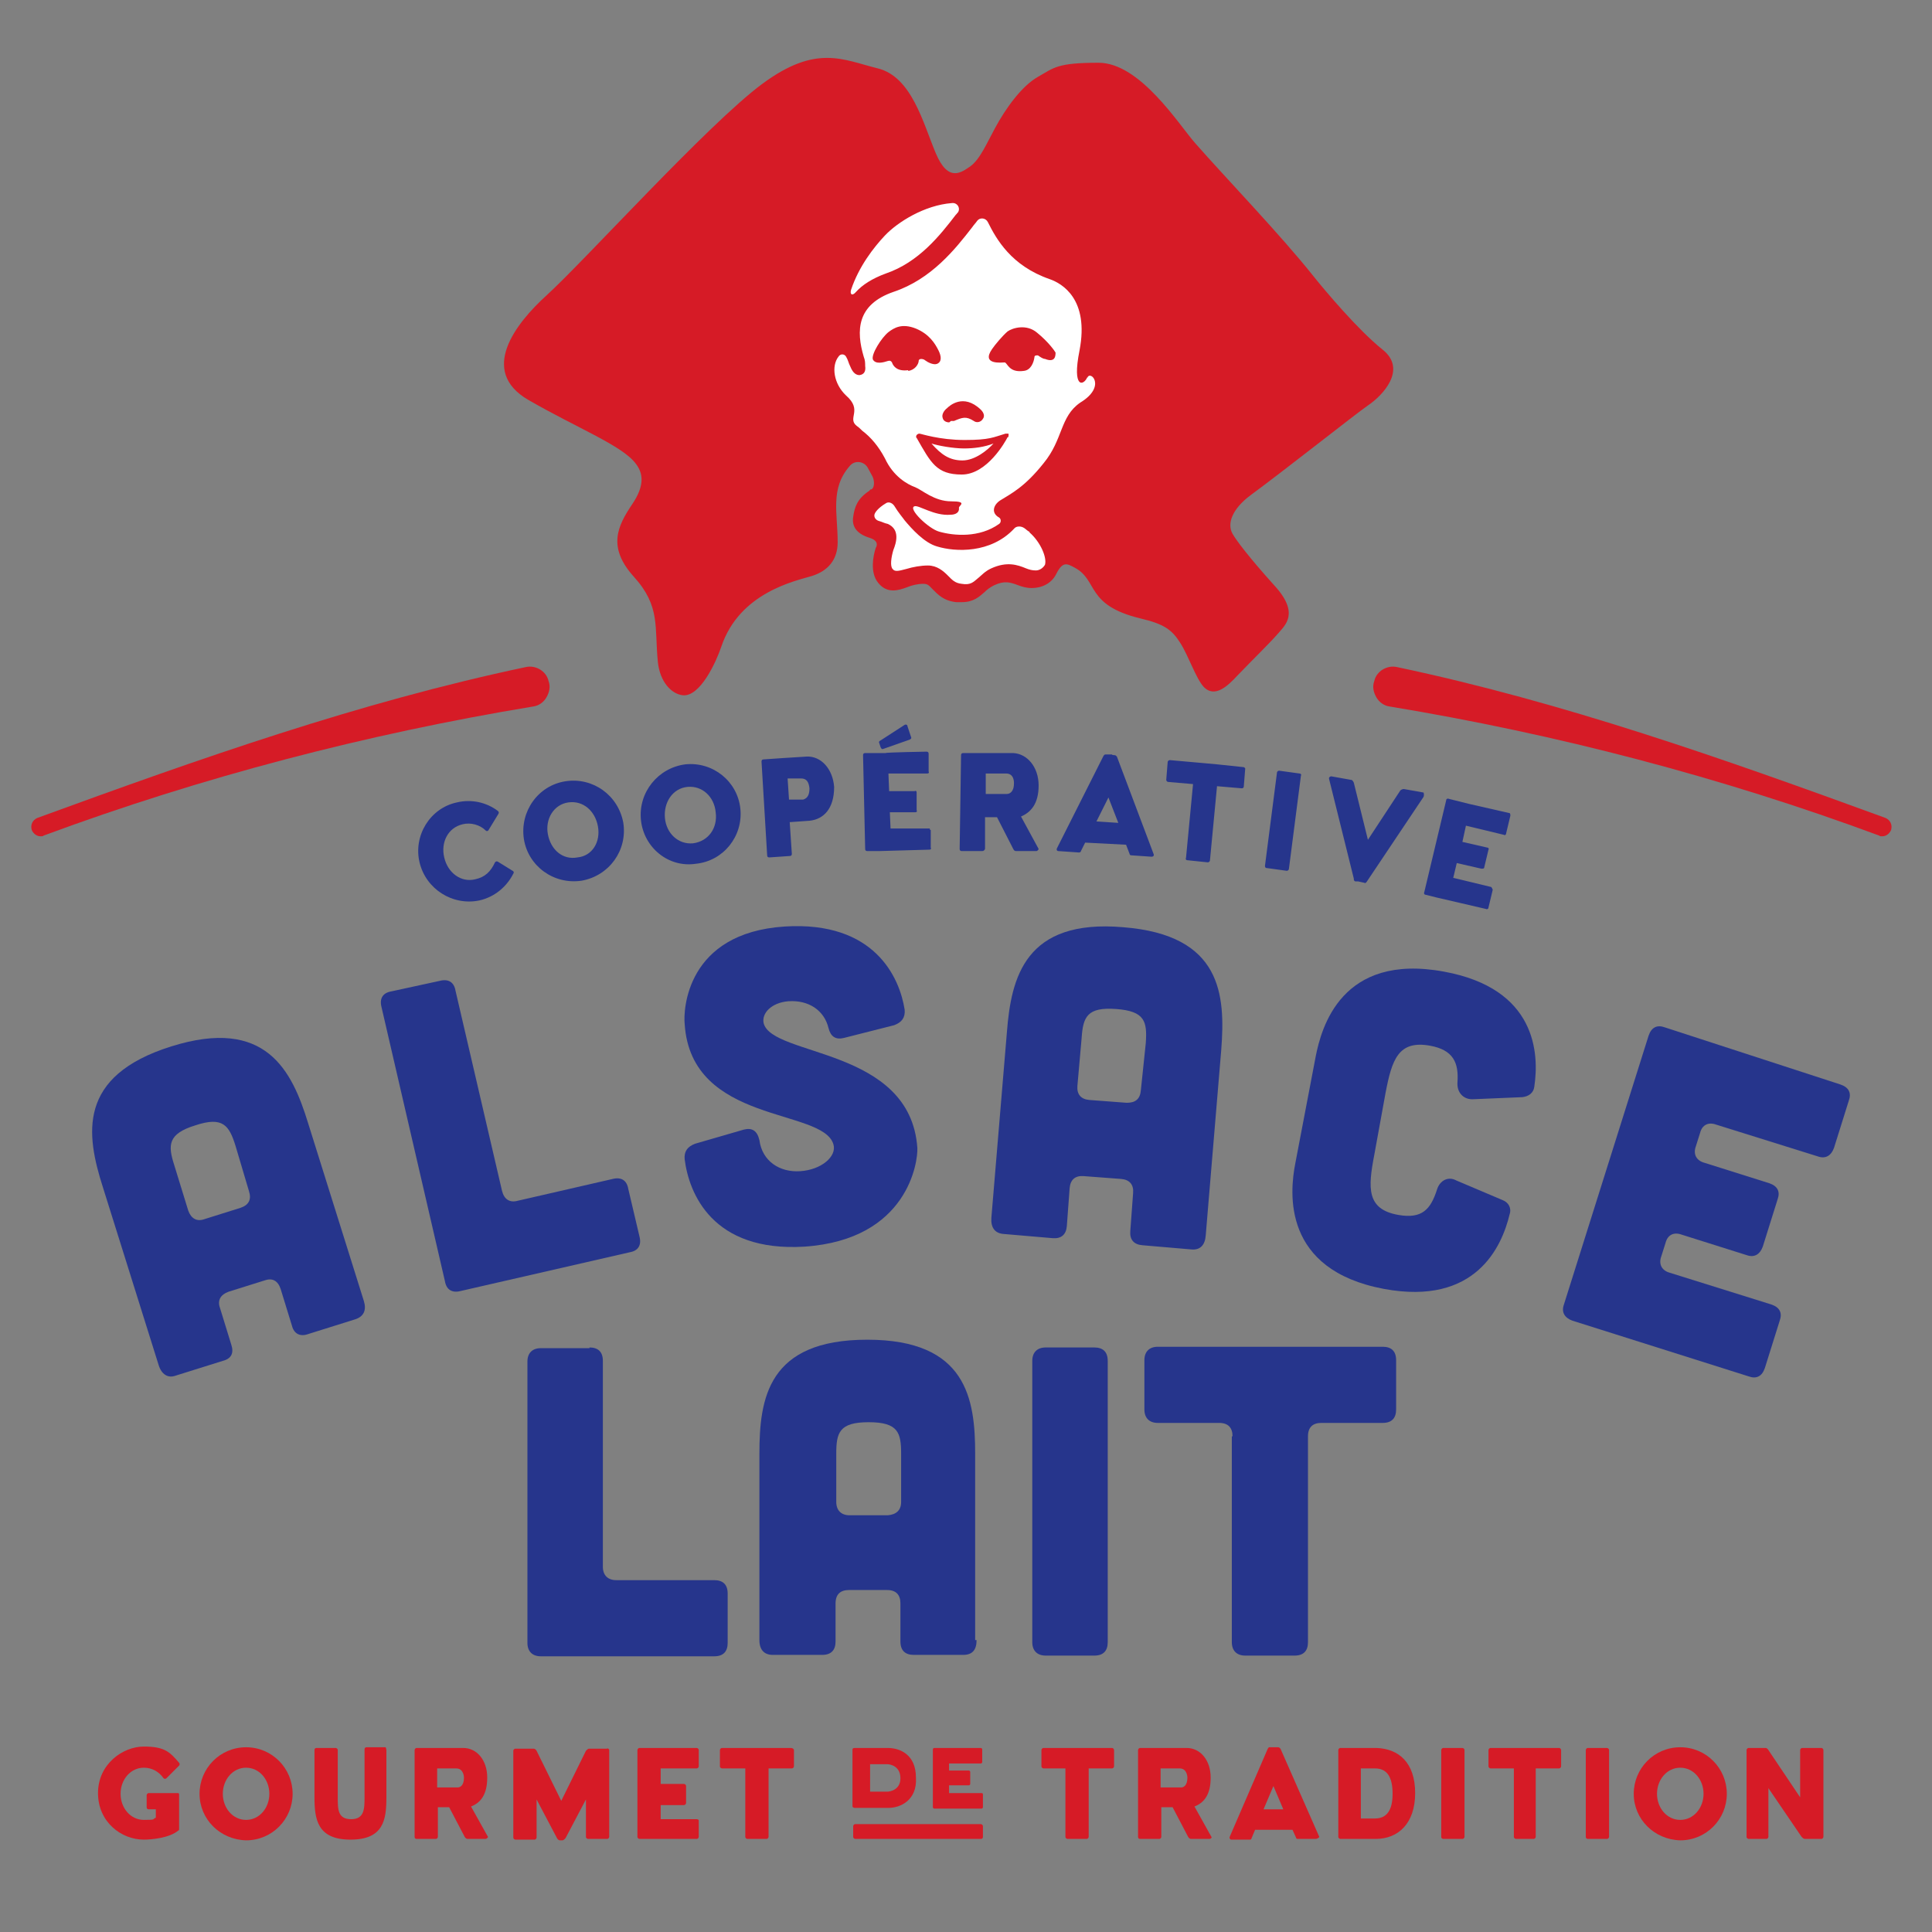 <?xml version="1.0" encoding="UTF-8"?>
<svg id="Logo" xmlns="http://www.w3.org/2000/svg" version="1.1" viewBox="0 0 274 274">
  <rect x="0" y="0" width="274" height="274" fill="#808080" stroke="none"/>
  <!-- Generator: Adobe Illustrator 29.0.1, SVG Export Plug-In . SVG Version: 2.1.0 Build 192)  -->
  <defs>
    <style>
      .st0 {
        fill: #26358c;
      }

      .st1 {
        fill: #fff;
      }

      .st2 {
        fill: #d61b26;
      }
    </style>
  </defs>
  <g>
    <g>
      <g>
        <path class="st0" d="M59.5,122.3c-.9-3.8,1.5-7.7,5.3-8.5,2.1-.5,4.2,0,5.8,1.2.1.1.2.2.1.4l-1.4,2.3c-.1.2-.3.2-.4.1-.8-.8-2.1-1.2-3.3-.9-2.1.5-3.1,2.6-2.6,4.7.5,2.2,2.4,3.6,4.4,3.1,1.4-.3,2.2-1.1,2.8-2.4.1-.1.2-.2.4-.1l2.1,1.3c.2.1.2.3.1.4-.9,1.8-2.6,3.3-4.8,3.8-3.8.8-7.6-1.6-8.5-5.4Z"/>
        <path class="st0" d="M74.3,119c-.6-3.9,2-7.6,5.9-8.2,3.9-.6,7.5,2,8.2,5.9.6,3.9-2,7.5-5.9,8.2-4,.6-7.6-2.1-8.2-5.9ZM84.8,117.2c-.4-2.2-2.1-3.7-4.2-3.4-2.1.3-3.3,2.4-2.9,4.5.4,2.2,2.1,3.7,4.2,3.3,2.1-.2,3.3-2.2,2.9-4.4Z"/>
        <path class="st0" d="M90.9,116.3c-.4-3.9,2.4-7.4,6.3-7.9,3.9-.4,7.4,2.4,7.8,6.3.4,3.9-2.4,7.4-6.3,7.8-3.9.6-7.4-2.3-7.8-6.2ZM101.5,115.2c-.2-2.2-1.9-3.8-4-3.6s-3.4,2.2-3.2,4.4c.2,2.2,1.9,3.8,4,3.6,2.2-.3,3.5-2.2,3.2-4.4Z"/>
        <path class="st0" d="M114.8,116.4l-2.8.2.3,4.5c0,.2-.1.3-.3.3l-2.9.2c-.2,0-.3-.1-.3-.3l-.8-13.3c0-.2.1-.3.3-.3l2.9-.2,3.2-.2c2-.1,3.7,1.7,3.9,4.3,0,3.1-1.5,4.6-3.5,4.8ZM114.8,111.8c-.1-.9-.4-1.4-1.2-1.4h-1.9c0,.1.2,3,.2,3h2c.7-.2.9-.8.9-1.6Z"/>
        <path class="st0" d="M132,117.7v2.5c.1.2,0,.3-.2.3l-7.1.2h-1.7c-.2,0-.3-.1-.3-.3l-.3-13.3c0-.2.1-.3.3-.3h2.9c0-.1,5.8-.2,5.8-.2.2,0,.3.1.3.3v2.5c.1.2,0,.3-.2.3h-5.5c0,.1.1,2.5.1,2.5h3.6c.2-.1.3,0,.3.2v2.5c.1.2,0,.3-.2.3h-3.6c0,.1.1,2.3.1,2.3h5.6c-.1,0,0,.1,0,.2ZM124.7,105.4c-.1-.2,0-.3.2-.4l3.4-2.2c.2-.1.4,0,.4.2l.5,1.5c.1.2,0,.3-.2.4l-3.7,1.3c-.2.1-.3,0-.4-.2l-.2-.6Z"/>
        <path class="st0" d="M147,120.7h-2.9c-.2,0-.3-.1-.4-.3l-2.3-4.5h-1.7v4.5c-.1.2-.2.3-.4.3h-2.9c-.2,0-.3-.1-.3-.3l.2-13.3c0-.2.1-.3.3-.3h7.1c2,.1,3.6,2,3.6,4.6s-1.1,3.8-2.5,4.4l2.5,4.6c0,.1-.2.3-.3.3ZM139.7,112.6h3.1c.3,0,1-.2,1-1.5,0,0,.1-1.4-1.1-1.4h-2.9v2.9Z"/>
        <path class="st0" d="M163.3,121.5l-2.9-.2c-.1,0-.2-.1-.2-.2l-.5-1.3-5.8-.3-.6,1.2c0,.1-.1.2-.3.2l-2.9-.2c-.2,0-.3-.2-.2-.4l6.6-13.1c.1-.1.1-.2.3-.2h.9c0,.1.4.1.4.1.1,0,.2.1.3.2l5.2,13.8c.1.2,0,.4-.3.4ZM158.6,116.7l-1.4-3.6-1.7,3.4,3.1.2Z"/>
        <path class="st0" d="M176.6,109l-.2,2.5c0,.2-.1.3-.3.3l-3.5-.3-1,10.5c0,.2-.2.3-.3.3l-2.9-.3c-.2,0-.3-.2-.2-.3l1-10.5-3.5-.3c-.2,0-.3-.2-.3-.3l.2-2.5c0-.2.2-.3.3-.3l4.5.4,2.2.2,3.8.4c0,0,.2.1.2.2Z"/>
        <path class="st0" d="M179.4,122.8l1.7-13.2c0-.2.2-.3.3-.3l2.9.4c.2,0,.3.2.2.3l-1.7,13.2c0,.2-.2.3-.3.3l-2.9-.4c-.1,0-.2-.1-.2-.3Z"/>
        <path class="st0" d="M201.9,113l-8.1,12.1c-.1.1-.2.2-.3.1l-.9-.2h-.4c-.2-.1-.2-.2-.2-.4l-3.5-14.1c-.1-.3.2-.4.3-.4l2.8.5c.2,0,.3.2.4.4l2,8.1,4.6-7c.1-.1.3-.2.5-.2l2.8.5c0,0,.1.3,0,.6Z"/>
        <path class="st0" d="M211.7,126.2l-.6,2.5c0,.2-.2.3-.4.2l-6.9-1.6-1.6-.4c-.2,0-.3-.2-.2-.4l3.1-13c0-.2.2-.3.4-.2l2.8.7,5.7,1.3c.2,0,.2.2.2.4l-.6,2.5c0,.2-.2.3-.3.2l-5.4-1.3-.5,2.3,3.5.8c.2,0,.3.2.2.3l-.6,2.5c0,.2-.2.2-.4.2l-3.5-.8-.5,2.1,5.4,1.3c0,0,.2.3.2.4Z"/>
      </g>
      <g>
        <g>
          <path class="st0" d="M83.6,191.1c1.2,0,1.9.6,1.9,1.9v29.2c0,1.2.7,1.9,1.9,1.9h13.9c1.2,0,1.9.6,1.9,1.9v7c0,1.2-.6,1.9-1.9,1.9h-24.6c-1.2,0-1.9-.7-1.9-1.9v-39.9c0-1.2.7-1.9,1.9-1.9h6.9Z"/>
          <path class="st0" d="M138.5,232.6c0,1.4-.6,2.1-1.9,2.1h-7c-1.2,0-1.9-.6-1.9-1.9v-5.4c0-1.2-.6-1.9-1.9-1.9h-5.4c-1.2,0-1.9.6-1.9,1.9v5.4c0,1.2-.6,1.9-1.9,1.9h-7c-1.2,0-1.9-.7-1.9-2.1v-26.4c0-7.9,1.2-16.2,15.3-16.2s15.3,8.4,15.3,16.2v26.4h.2ZM127.8,206.2c0-3-.4-4.5-4.6-4.5s-4.6,1.5-4.6,4.5v6.8c0,1.2.7,1.9,1.9,1.9h5.4c1.2-.1,1.9-.7,1.9-1.9v-6.8h0Z"/>
          <path class="st0" d="M155.2,191.1c1.2,0,1.9.6,1.9,1.9v39.9c0,1.2-.6,1.9-1.9,1.9h-6.9c-1.2,0-1.9-.7-1.9-1.9v-39.9c0-1.2.7-1.9,1.9-1.9h6.9Z"/>
          <path class="st0" d="M174.8,203.7c0-1.2-.6-1.9-1.9-1.9h-8.7c-1.2,0-1.9-.7-1.9-1.9v-7c0-1.2.7-1.9,1.9-1.9h31.9c1.2,0,1.9.6,1.9,1.9v7c0,1.2-.6,1.9-1.9,1.9h-8.7c-1.2,0-1.9.6-1.9,1.9v29.2c0,1.2-.6,1.9-1.9,1.9h-7c-1.2,0-1.9-.7-1.9-1.9v-29.2h.1Z"/>
        </g>
        <g>
          <path class="st0" d="M51.6,184.5c.4,1.3,0,2.2-1.2,2.6l-6.7,2.1c-1.1.4-2,0-2.3-1.2l-1.6-5.2c-.4-1.2-1.2-1.6-2.3-1.2l-5.1,1.6c-1.1.4-1.6,1.2-1.2,2.3l1.6,5.2c.4,1.2,0,2-1.2,2.3l-6.7,2.1c-1.1.4-2-.2-2.4-1.5l-7.9-25.2c-2.4-7.5-3.7-15.8,9.7-20s17.1,3.4,19.4,10.9l7.9,25.2ZM33.4,162.5c-.9-2.9-1.8-4.2-5.7-2.9-3.9,1.2-3.9,2.8-3,5.6l2,6.5c.4,1.1,1.2,1.6,2.3,1.2l5.1-1.6c1.2-.4,1.6-1.2,1.2-2.4l-1.9-6.4Z"/>
          <path class="st0" d="M62.4,139.1c1.2-.3,2,.2,2.2,1.4l6.6,28.4c.3,1.2,1.1,1.7,2.2,1.4l13.5-3.1c1.2-.3,2,.2,2.2,1.4l1.6,6.8c.3,1.2-.2,2-1.4,2.2l-24,5.5c-1.2.3-2-.2-2.2-1.4l-9-38.9c-.3-1.2.2-2,1.4-2.2l6.9-1.5Z"/>
          <path class="st0" d="M119.7,147.2c-1.2.3-1.9-.2-2.2-1.4-.6-2.5-2.8-4-5.7-3.8-2.4.2-3.8,1.7-3.5,3.1,1.2,4.8,20.8,3.4,21.8,17.7.1,1.9-1.3,13-16,14-13.1.8-16.4-7.6-17-12.4-.1-1.1.4-1.8,1.5-2.2l6.9-2c1.2-.3,1.9.2,2.2,1.5.4,3,2.9,4.6,5.8,4.4,3-.2,5.2-2.1,4.7-3.8-1.5-5.2-20.2-2.8-21.1-17.1-.2-1.9.2-12.9,14.2-13.8,12.8-.8,16.3,7.3,17,11.8.1,1.1-.4,1.8-1.5,2.2l-7.1,1.8Z"/>
          <path class="st0" d="M171,175.2c-.1,1.4-.8,2.1-2,2l-7-.6c-1.2-.1-1.8-.8-1.7-2l.4-5.4c.1-1.2-.5-1.9-1.7-2l-5.3-.4c-1.2-.1-1.9.5-2,1.7l-.4,5.4c-.1,1.2-.8,1.8-2,1.7l-7-.6c-1.2-.1-1.8-.9-1.7-2.3l2.2-26.3c.6-7.8,2.6-16.1,16.5-14.9,14,1.1,14.5,9.6,13.9,17.4l-2.2,26.3ZM162.5,147.9c.2-3-.1-4.5-4.2-4.8s-4.7,1.1-4.9,4.1l-.6,6.8c-.1,1.2.5,1.9,1.7,2l5.3.4c1.2,0,1.9-.5,2-1.8l.7-6.7Z"/>
          <path class="st0" d="M186.6,149.8c.8-4,3.6-14.7,18.2-12,13.1,2.4,13.5,11.6,12.8,16.3-.1.9-.8,1.4-1.7,1.5l-7.1.3c-1.3,0-2.2-1-2.1-2.4.2-2.8-.6-4.6-3.9-5.2-4.5-.8-5.4,2-6.3,6.7l-1.6,8.8c-.9,4.7-1.1,7.7,3.4,8.5,3.4.6,4.6-.8,5.5-3.6.4-1.3,1.6-1.9,2.7-1.3l6.6,2.8c.8.3,1.3,1.1,1,2-1.1,4.6-4.8,13-17.8,10.6-14.5-2.7-13.4-13.7-12.6-17.8l2.9-15.2Z"/>
          <path class="st0" d="M261,153.8c1.2.4,1.6,1.2,1.2,2.3l-2.1,6.7c-.4,1.1-1.2,1.6-2.3,1.2l-14.4-4.5c-1.1-.4-2,0-2.3,1.2l-.6,1.9c-.4,1.1.1,2,1.2,2.3l9.2,2.9c1.2.4,1.6,1.2,1.2,2.3l-2.1,6.7c-.4,1.1-1.2,1.6-2.3,1.2l-9.2-2.9c-1.1-.4-2,0-2.3,1.2l-.6,1.9c-.4,1.1.1,2,1.2,2.3l14.4,4.5c1.2.4,1.6,1.2,1.2,2.3l-2.1,6.7c-.4,1.2-1.2,1.6-2.3,1.2l-25-7.9c-1.1-.4-1.6-1.2-1.2-2.3l12-38.1c.4-1.2,1.2-1.6,2.3-1.2l24.9,8.1Z"/>
        </g>
      </g>
    </g>
    <g>
      <g>
        <path class="st2" d="M74.6,94.6c-23.7,5-46.3,13-69.3,21.4-.7.3-1,1-.8,1.7.2.5.7.9,1.2.9s.3,0,.5-.1c22.4-8.3,45.8-14.4,69.4-18.3.8-.1,1.5-.6,1.9-1.3s.6-1.5.3-2.3c-.3-1.4-1.8-2.3-3.2-2Z"/>
        <path class="st2" d="M198.1,94.6c23.7,5,46.3,13,69.3,21.4.7.3,1,1,.8,1.7-.2.5-.7.9-1.2.9s-.3,0-.5-.1c-22.4-8.3-45.8-14.4-69.4-18.3-.8-.1-1.5-.6-1.9-1.3s-.6-1.5-.3-2.3c.3-1.4,1.8-2.3,3.2-2Z"/>
      </g>
      <g>
        <path class="st2" d="M196.1,49.6c-3.5-2.8-8.2-8.4-9.8-10.4-4.6-5.8-12.5-14-16.8-18.9-2.3-2.6-7.8-11.4-13.7-11.4s-6.3.7-8.6,2c-2.3,1.3-4.6,4.5-6.1,7.3-1.1,2-2.1,4.4-3.5,5.4-1.2.8-3.1,2.4-4.9-1.9-1.8-4.3-3.4-10.8-8.2-12-4.9-1.2-8.7-3.5-16.4,2.2-7.7,5.7-25.2,25.1-30.6,30-4.4,4-9.6,10.7-2.6,14.8,7.1,4.1,13.4,6.5,15.3,9.1.9,1.2,1.4,2.9-.6,5.8-2,3-3.5,6,.3,10.2,3.8,4.2,2.9,7.1,3.4,12.1.3,2.8,1.9,4.5,3.5,4.7,2.5.3,4.8-4.8,5.5-6.9,2.6-7.7,10.5-9.3,12.8-10s3.7-2.3,3.7-4.8c0-4.1-1.1-7.6,1.7-10.8.7-.9,2.1-.7,2.6.3h0c.2.4.4.7.6,1.1.3.5.4,1.6-.1,1.9-.1,0-.2,0-.3.2-1.7,1.1-2.1,2.3-2.3,3.7-.2,1.3.4,2.4,2.4,3,1.2.4,1,1.1.8,1.4-.4,1.2-.8,3.5.3,4.9,1.3,1.7,3,1.1,4.1.7.7-.3,1.6-.5,2.3-.5s.8.2,1.4.8c.7.7,1.5,1.6,3.3,1.8.3,0,.6,0,.8,0,1.7,0,2.5-.8,3.2-1.4.4-.4.8-.7,1.4-1,1.5-.7,2.3-.4,3.4,0,.5.2,1.2.4,1.9.4,1.4,0,2.8-.6,3.5-2,.9-1.8,1.5-1.5,2.6-.9,3.4,1.8,1.5,5.3,9.3,7.2,3.4.8,4.5,1.6,5.7,3.5s2.2,5,3.3,6.2c1.6,1.7,3.5-.2,4.8-1.6,2.4-2.5,4.3-4.3,5.8-6,.9-1.1,3.1-2.8-.6-6.8-3.6-4-5.4-6.4-5.9-7.3-.8-1.4-.1-3.5,2.6-5.5,4.9-3.6,14.6-11.3,16.6-12.7,2.1-1.4,5.6-5.1,2.1-7.9Z"/>
        <path class="st1" d="M146,75.4c-.2,0-.5-.4-.9-.6s-1-.2-1.3.2c-3.3,3.5-8.3,3.3-10.9,2.5-1.8-.5-3.6-2.5-4.6-3.7-.2-.3-.9-1.1-1.5-2.1-.3-.4-.8-.6-1.2-.3-1,.6-1.6,1.3-1.6,1.7s.3.7.7.8.7.3,1.2.4c1.8.8,1.2,2.7.8,3.7-.3,1-.5,2.3-.1,2.7.3.4.8.3,1.9,0,1-.3,2.1-.5,3.1-.5,1.3,0,2.2.8,2.8,1.4.6.6,1,1.1,2,1.2,1.2.2,1.6-.2,2.3-.8.5-.4,1-1,1.9-1.4,2.2-1,3.7-.5,4.9,0,.5.2.9.3,1.4.3s1-.3,1.3-.8c.3-1-.6-3.2-2.2-4.6ZM121.4,41.4c.9-1,2.3-1.9,4.2-2.6,4.7-1.6,7.7-5.4,10-8.4.1,0,.1-.2.2-.2.5-.6,0-1.5-.8-1.4-3.9.3-7.7,2.7-9.5,4.6-1.6,1.7-3.7,4.4-4.8,7.7-.2.7.2.9.7.3ZM132.1,62.9c1.4,1.6,2.6,2.4,4.4,2.4s3.6-1.5,4.4-2.4c-1.3.5-2.7.7-4.2.7s-3.7-.4-4.6-.7ZM154.2,53.5c-.5,1.2-2.2,1.7-1.1-3.8,1.4-7.3-2.5-9.5-4.2-10.1-5.5-1.9-7.6-5.7-8.8-8.1-.3-.6-1.1-.7-1.5-.2-.2.3-.5.6-.7.9-2.4,3.1-5.8,7.4-11.2,9.2-5.2,1.8-5.3,5.5-4.2,9.2.2.5.2.9.2,1.3.1.7-.1,1.2-.8,1.3-.4,0-.9-.2-1.3-1.2-.3-.6-.3-.9-.6-1.4-.2-.4-.8-.5-1.1,0-1,1.3-.7,3.8,1.1,5.5,2.4,2.1.1,3.2,1.5,4.3.3.2.6.5.8.7,1.2.9,2.3,2.2,3.2,3.9,1.2,2.6,3.2,3.7,4.3,4.1,1,.4,2.7,2,5.1,2s1.1.6,1.1.9c.1.7-.5,1-1.2,1-2.3.2-4.5-1.4-5.1-1.2-1,.3,2,3.2,3.5,3.6,2.1.6,5.7.9,8.5-1.1.3-.2.3-.7,0-.9-1.1-.6-.9-1.7.1-2.4,1.6-1,3.5-1.9,6.2-5.3,2.8-3.4,2.3-6.6,5.2-8.6,3.8-2.3,1.4-4.7,1-3.5ZM134.3,57.9c.3-.3,2.3-2.2,4.8.2.4.4.6.9.3,1.3-.3.5-.9.6-1.3.3-1.1-.7-1.6-.5-2.8,0h-.4c-.1,0-.2.2-.3.2-.4,0-.8-.2-.9-.6-.2-.5.2-1.1.6-1.4ZM128.8,52.5c-1.5.2-2.1-.5-2.3-1.1-.1-.2-.3-.3-.6-.2-.6.2-1.7.5-2.1-.2-.3-.7,1.2-3.1,2.2-3.9.8-.6,1.9-1.3,3.9-.5,1.9.8,2.7,2.1,3.2,3.1.4.8.5,1.6-.2,1.9-.5.2-1.3-.2-1.7-.5-.2-.2-.8-.3-.9,0,0,.6-.6,1.4-1.5,1.5ZM142.9,62c-.3.6-2.9,5.3-6.5,5.3s-4.4-1.7-6.4-5.2c-.1,0-.1-.3,0-.4s.2-.2.4-.2,2.8.9,6.4.9,4.1-.4,5.8-.9c.1,0,.2,0,.4,0,.1,0,0,.5,0,.5ZM148.2,50.9c-.3,0-.7-.3-1-.5-.3,0-.5,0-.5.3-.1.7-.5,1.8-1.5,1.9-2.1.3-2.3-1.1-2.7-1.2-.4,0-3.4.4-1.8-1.9.4-.6,1.5-1.9,2.2-2.5.7-.5,2.7-1.1,4.2.2,1.6,1.3,2.5,2.6,2.6,2.8,0,.4,0,1.5-1.5.9Z"/>
      </g>
    </g>
  </g>
  <g>
    <path class="st2" d="M126,256.4h-4.8c-.1,0-.3-.1-.3-.2v-8.1c0-.1.1-.2.3-.2h4.7c1.7,0,4,.9,4,4.2.2,3.2-2.2,4.3-3.9,4.3ZM127.7,252.2c0-1.7-1.4-2-1.9-2h-2.4v3.9h2.4c.5,0,1.9-.3,1.9-1.9Z"/>
    <path class="st2" d="M139.4,254.5v1.8c0,.1-.1.2-.2.2h-6.7c-.1,0-.2-.1-.2-.2v-8.2c0-.1.1-.2.2-.2h6.6c.1,0,.2.1.2.2v1.8c0,.1-.1.2-.2.2h-4.5v1h2.8c.1,0,.2.1.2.2v1.7c0,.1-.1.2-.2.2h-2.8v1.1h4.5c.2,0,.3,0,.3.2Z"/>
    <path class="st2" d="M139.1,260.8h-17.8c-.1,0-.3-.1-.3-.3v-1.5c0-.1.1-.3.3-.3h17.8c.1,0,.3.1.3.3v1.5c0,.2-.1.3-.3.3Z"/>
    <g>
      <path class="st2" d="M25.4,254.5v4.9c0,.1,0,.2-.1.2-1.3,1.1-3.9,1.3-4.9,1.3-3.2,0-6.5-2.5-6.5-6.6s3.5-6.6,6.5-6.6,3.7.8,5,2.3c.1.1.1.3,0,.4l-1.8,1.8c-.1.1-.3.1-.4,0-.7-1-1.7-1.5-2.8-1.5-1.9,0-3.3,1.7-3.3,3.7s1.4,3.7,3.3,3.7,1.1-.1,1.7-.3v-1.2h-1c-.2,0-.3-.1-.3-.3v-1.7c0-.1.1-.3.3-.3h4.1c.1,0,.2,0,.2.2Z"/>
      <path class="st2" d="M28.3,254.4c0-3.6,2.9-6.6,6.6-6.6s6.6,3,6.6,6.6-2.9,6.6-6.6,6.6c-3.7-.1-6.6-3-6.6-6.6ZM38.2,254.4c0-2-1.4-3.7-3.3-3.7s-3.3,1.7-3.3,3.7,1.4,3.7,3.3,3.7,3.3-1.7,3.3-3.7Z"/>
      <path class="st2" d="M54.8,248.2v6.7c0,3.2-.4,6-5.1,6s-5.1-2.9-5.1-6v-6.7c0-.2.1-.3.3-.3h2.7c.1,0,.3.1.3.3v6.7c0,1.7,0,3.1,1.9,3.1s1.9-1.5,1.9-3.2v-6.7c0-.2.1-.3.3-.3h2.7c0,0,.1.3.1.4Z"/>
      <path class="st2" d="M68.9,260.8h-2.6c-.1,0-.3-.1-.4-.3l-2.2-4.2h-1.6v4.2c0,.1-.1.3-.3.3h-2.7c-.2,0-.3-.1-.3-.3v-12.3c0-.1.1-.3.3-.3h6.6c1.9,0,3.4,1.7,3.4,4.2s-1,3.6-2.3,4.1l2.4,4.3c.1,0-.2.3-.3.3ZM62.1,253.5h2.8c.3,0,.9-.2.9-1.4,0,0,0-1.3-1.1-1.3h-2.7v2.7h.1Z"/>
      <path class="st2" d="M86.4,248.2v12.3c0,.1-.1.3-.3.3h-2.7c-.1,0-.3-.1-.3-.3v-5.3l-2.9,5.5c-.1.1-.3.3-.4.3h-.4c-.1,0-.3-.1-.4-.3l-2.9-5.5v5.4c0,.1-.1.3-.3.3h-2.7c-.1,0-.3-.1-.3-.3v-12.3c0-.1.1-.3.3-.3h2.6c.1,0,.3.1.4.3l3.5,7.1,3.5-7.1c.1-.1.3-.3.4-.3h2.6c0-.1.3,0,.3.2Z"/>
      <path class="st2" d="M99.1,258.2v2.3c0,.1-.1.3-.3.3h-8.1c-.1,0-.3-.1-.3-.3v-12.3c0-.1.1-.3.3-.3h8.1c.1,0,.3.1.3.3v2.3c0,.1-.1.3-.3.3h-5.1v2.2h3.3c.1,0,.3.1.3.3v2.4c0,.1-.1.3-.3.3h-3.3v2h5.1c0,0,.3,0,.3.2Z"/>
      <path class="st2" d="M112.6,248.2v2.3c0,.1-.1.3-.3.3h-3.3v9.7c0,.1-.1.3-.3.3h-2.7c-.1,0-.3-.1-.3-.3v-9.7h-3.3c-.1,0-.3-.1-.3-.3v-2.3c0-.1.1-.3.3-.3h9.7c.4,0,.5.2.5.3Z"/>
    </g>
    <g>
      <path class="st2" d="M158,248.2v2.3c0,.1-.1.3-.3.3h-3.3v9.7c0,.1-.1.3-.3.3h-2.7c-.1,0-.3-.1-.3-.3v-9.7h-3.1c-.1,0-.3-.1-.3-.3v-2.3c0-.1.1-.3.3-.3h9.7c.2,0,.3.2.3.3Z"/>
      <path class="st2" d="M171.5,260.8h-2.6c-.1,0-.3-.1-.4-.3l-2.2-4.2h-1.6v4.2c0,.1-.1.3-.3.3h-2.7c-.2,0-.3-.1-.3-.3v-12.3c0-.1.1-.3.3-.3h6.6c1.9,0,3.4,1.7,3.4,4.2s-1,3.6-2.3,4.1l2.4,4.3c.1,0,0,.3-.3.3ZM164.7,253.5h2.8c.3,0,.9-.2.9-1.4,0,0,0-1.3-1.1-1.3h-2.7v2.7h.1Z"/>
      <path class="st2" d="M186.6,260.8h-2.6c-.1,0-.2-.1-.2-.2l-.5-1.1h-5.3l-.5,1.2c0,.1-.1.2-.2.2h-2.7c-.1,0-.3-.2-.2-.4l5.4-12.5c.1-.1.1-.2.2-.2h1.3c.1,0,.2.1.3.2l5.5,12.5c0,.1-.3.3-.5.3ZM182,256.6l-1.4-3.3-1.4,3.3h2.8Z"/>
      <path class="st2" d="M195.1,260.8h-5c-.1,0-.3-.1-.3-.3v-12.3c0-.1.1-.3.3-.3h5.1c3.1.1,5.5,2,5.5,6.4,0,4.3-2.4,6.5-5.6,6.5ZM197.5,254.4c0-2.4-.8-3.6-2.5-3.6h-2v7.1h2c1.7,0,2.5-1.2,2.5-3.5Z"/>
      <path class="st2" d="M204.4,260.5v-12.3c0-.1.1-.3.3-.3h2.7c.1,0,.3.1.3.3v12.3c0,.1-.1.3-.3.3h-2.7c0,0-.3,0-.3-.3Z"/>
      <path class="st2" d="M221.4,248.2v2.3c0,.1-.1.3-.3.3h-3.3v9.7c0,.1-.1.3-.3.3h-2.5c-.1,0-.3-.1-.3-.3v-9.7h-3.3c-.1,0-.3-.1-.3-.3v-2.3c0-.1.1-.3.3-.3h9.7c.2,0,.3.2.3.3Z"/>
      <path class="st2" d="M224.9,260.5v-12.3c0-.1.1-.3.3-.3h2.7c.1,0,.3.1.3.3v12.3c0,.1-.1.3-.3.3h-2.7c0,0-.3,0-.3-.3Z"/>
      <path class="st2" d="M231.7,254.4c0-3.6,2.9-6.6,6.6-6.6s6.6,3,6.6,6.6-2.9,6.6-6.6,6.6c-3.7-.1-6.6-3-6.6-6.6ZM241.6,254.4c0-2-1.4-3.7-3.3-3.7s-3.3,1.7-3.3,3.7,1.4,3.7,3.3,3.7,3.3-1.7,3.3-3.7Z"/>
      <path class="st2" d="M258.6,248.2v12.3c0,.1-.1.3-.3.3h-2.3c-.2,0-.3-.1-.5-.3l-4.7-6.9v6.9c0,.1-.1.3-.3.3h-2.5c-.1,0-.3-.1-.3-.3v-12.3c0-.1.1-.3.3-.3h2.4c.1,0,.3.1.4.3l4.5,6.7v-6.7c0-.1.1-.3.3-.3h2.7c.2,0,.3.2.3.3Z"/>
    </g>
  </g>
</svg>